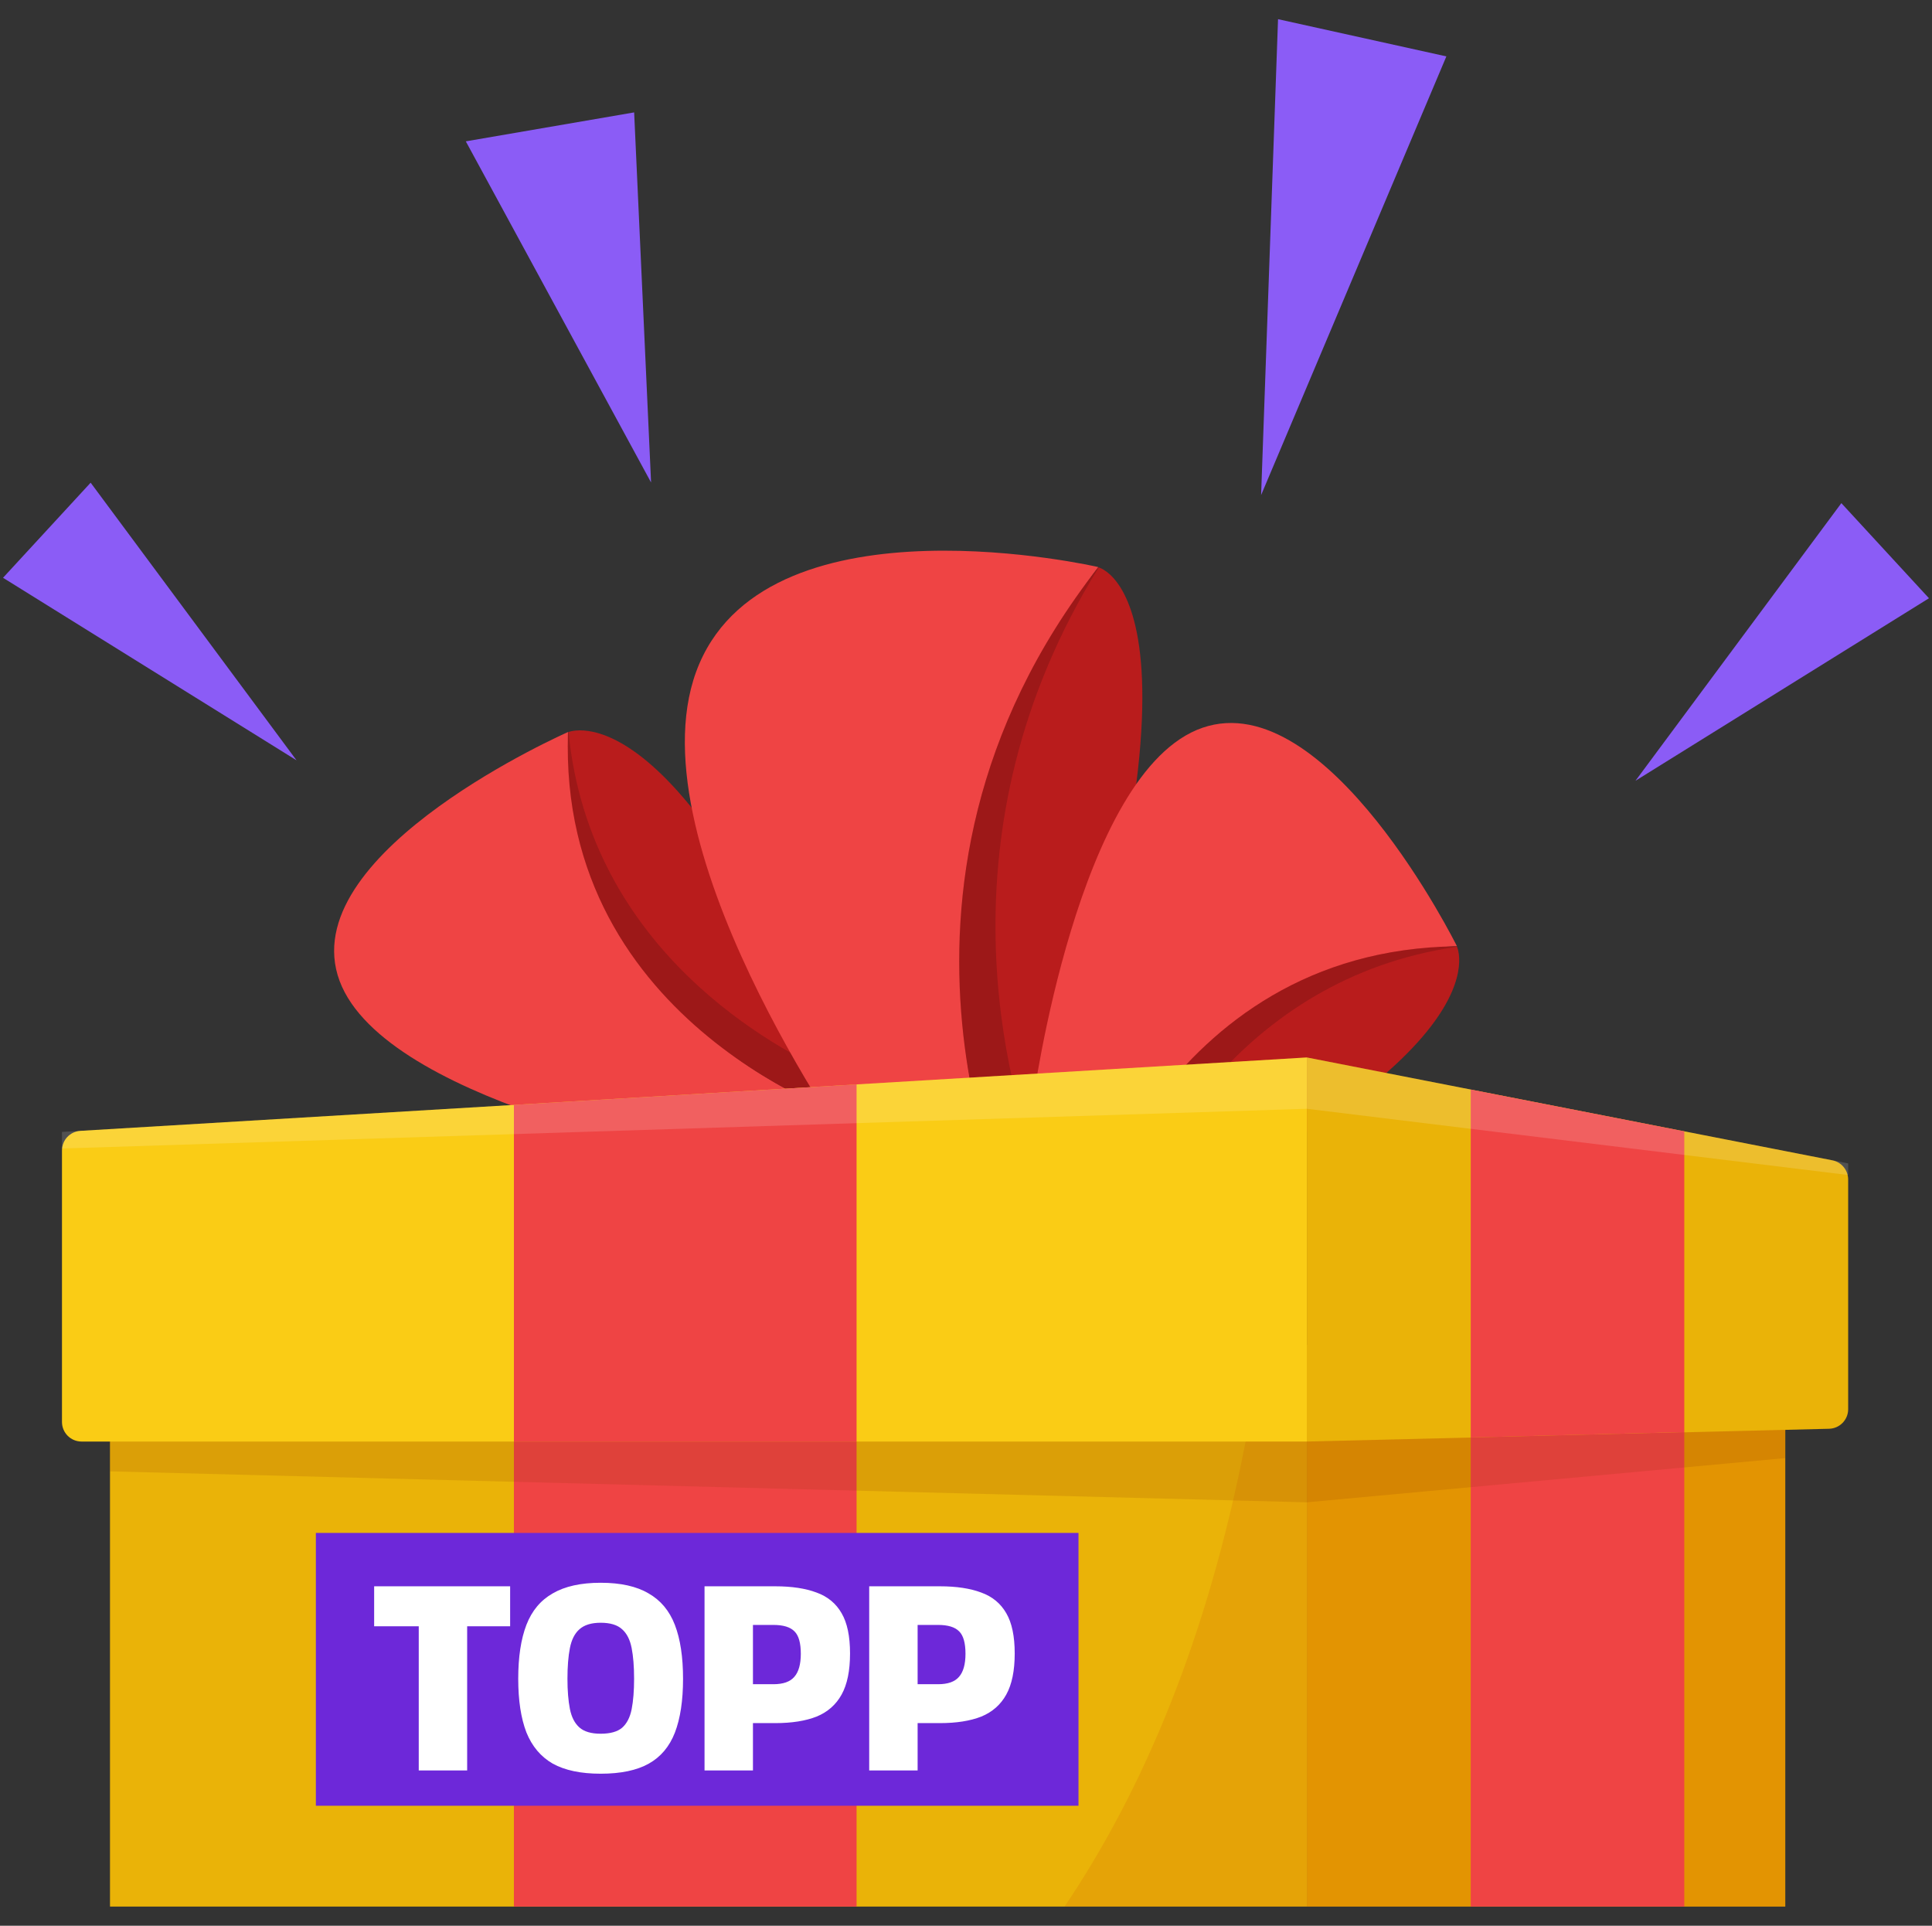 <svg width="602" height="600" viewBox="0 0 602 600" fill="none" xmlns="http://www.w3.org/2000/svg">
<rect x="0" y="0" width="602" height="600" fill="#333333" stroke="none"/>
<path d="M197.596 35.019L202.871 150.326L145.144 44.038L197.596 35.019Z" fill="#8B5CF6"/>
<path d="M450.682 17.572L392.955 154.248L398.23 5.975L450.682 17.572Z" fill="#8B5CF6"/>
<path d="M601.057 186.392L509.601 243.263L573.757 156.762L601.057 186.392Z" fill="#8B5CF6"/>
<path d="M28.243 150.386L92.398 236.888L0.943 180.016L28.243 150.386Z" fill="#8B5CF6"/>
<path d="M407.206 594.025V419.009L556.277 390.849V594.025H407.206Z" fill="#FFAA00"/>
<path opacity="0.3" d="M407.206 594.025V419.009L556.277 390.849V594.025H407.206Z" fill="#A16207"/>
<path d="M34.274 594.025V390.848L393.695 417.988L407.209 419.008V594.025H34.274Z" fill="#EAB308"/>
<path d="M219.278 361.013C219.278 361.013 116.741 342.911 105.204 303.794C93.668 264.676 176.987 228.081 176.987 228.081C176.987 228.081 172.739 314.901 267.043 349.064L219.278 361.013Z" fill="#EF4444"/>
<path d="M176.999 228.128C176.999 228.128 212.86 212.124 266.83 349.116C266.83 349.116 173.696 319.907 176.999 228.128Z" fill="#B91C1C"/>
<path opacity="0.15" d="M177.146 228.071C177.049 228.106 176.999 228.129 176.999 228.129C173.696 319.907 266.83 349.116 266.83 349.116C264.971 344.398 263.135 339.867 261.319 335.505C241.672 326.994 183.834 296.331 177.146 228.071Z" fill="black"/>
<path d="M266.805 360.916C266.805 360.916 194.954 260.26 217.923 206.755C240.892 153.249 342.24 176.68 342.24 176.68C342.24 176.68 265.929 272.123 317.343 384.62L266.805 360.916Z" fill="#EF4444"/>
<path d="M342.211 176.744C342.211 176.744 386.044 186.541 317.119 384.514C317.119 384.514 262.55 278.566 342.211 176.744Z" fill="#B91C1C"/>
<path opacity="0.15" d="M342.379 176.793C342.268 176.757 342.207 176.743 342.207 176.743C262.545 278.565 317.115 384.513 317.115 384.513C319.488 377.694 321.724 371.106 323.837 364.727C314.292 339.703 290.89 259.662 342.379 176.793Z" fill="black"/>
<path d="M321.844 343.322C321.844 343.322 335.785 240.102 374.707 226.737C413.63 213.373 453.984 294.824 453.984 294.824C453.984 294.824 366.347 294.683 335.881 390.442L321.844 343.322Z" fill="#EF4444"/>
<path d="M453.935 294.837C453.935 294.837 471.558 329.882 335.817 390.232C335.817 390.232 361.341 295.875 453.935 294.837Z" fill="#B91C1C"/>
<path opacity="0.15" d="M454 294.981C453.961 294.887 453.936 294.838 453.936 294.838C361.343 295.875 335.819 390.232 335.819 390.232C340.495 388.154 344.981 386.106 349.3 384.088C357.051 364.07 385.517 304.882 454 294.981Z" fill="black"/>
<path d="M407.207 449.135V329.466L570.948 361.513C573.812 362.074 575.879 364.584 575.879 367.503V439.053C575.879 442.365 573.237 445.073 569.925 445.154L407.207 449.135Z" fill="#EAB308"/>
<path d="M25.415 449.135H407.205V329.466L25.05 352.334C21.827 352.527 19.312 355.197 19.312 358.427V443.032C19.312 446.403 22.044 449.135 25.415 449.135Z" fill="#FACC15"/>
<path d="M160.129 344.251V449.136H266.902V337.863L160.129 344.251Z" fill="#EF4444"/>
<path d="M524.814 352.484L458.274 339.461V447.879L524.814 446.19V352.484Z" fill="#EF4444"/>
<path opacity="0.15" d="M19.314 352.677L407.207 329.466L575.879 362.478V366.089L407.207 345.456L19.314 357.836V352.677Z" fill="white"/>
<path opacity="0.15" d="M331.698 594.025C356.411 557.368 376.235 510.282 388.12 449.136H407.205V594.025H331.698Z" fill="#CC4B00"/>
<path d="M458.272 594.025V447.88L524.812 446.191V594.025H458.272Z" fill="#EF4444"/>
<path d="M160.131 449.136H266.904V594.025H160.131V449.136Z" fill="#EF4444"/>
<path opacity="0.15" d="M34.271 449.136L407.206 449.136L556.277 445.489V454.294L407.206 468.069L34.271 458.421V449.136Z" fill="#8A3300"/>
<rect width="237.627" height="85" transform="translate(98.422 477.608)" fill="#6D28D9"/>
<path d="M130.48 551.608V506.692H116.582V494.235H158.955V506.692H145.565V551.608H130.48ZM187.155 552.625C180.997 552.625 176.025 551.579 172.24 549.489C168.511 547.342 165.771 544.094 164.02 539.743C162.325 535.336 161.477 529.772 161.477 523.048C161.477 516.269 162.325 510.675 164.02 506.269C165.715 501.862 168.455 498.585 172.24 496.438C176.025 494.235 180.997 493.133 187.155 493.133C193.37 493.133 198.342 494.235 202.07 496.438C205.856 498.585 208.596 501.862 210.291 506.269C211.986 510.675 212.833 516.269 212.833 523.048C212.833 529.828 211.986 535.421 210.291 539.828C208.596 544.178 205.884 547.399 202.155 549.489C198.426 551.579 193.426 552.625 187.155 552.625ZM187.155 540.167C190.15 540.167 192.381 539.546 193.85 538.303C195.319 537.003 196.308 535.082 196.816 532.54C197.325 529.941 197.579 526.777 197.579 523.048C197.579 519.263 197.325 516.071 196.816 513.472C196.308 510.873 195.319 508.924 193.85 507.625C192.381 506.269 190.15 505.591 187.155 505.591C184.274 505.591 182.07 506.269 180.545 507.625C179.076 508.924 178.087 510.873 177.579 513.472C177.07 516.071 176.816 519.263 176.816 523.048C176.816 526.721 177.07 529.856 177.579 532.455C178.087 534.997 179.076 536.918 180.545 538.218C182.014 539.517 184.217 540.167 187.155 540.167ZM219.529 551.608V494.235H241.563C246.705 494.235 250.998 494.885 254.445 496.184C257.891 497.427 260.49 499.574 262.241 502.625C263.993 505.619 264.868 509.8 264.868 515.167C264.868 520.534 263.993 524.8 262.241 527.964C260.49 531.127 257.891 533.416 254.445 534.828C250.998 536.184 246.705 536.862 241.563 536.862H234.614V551.608H219.529ZM234.614 524.743H240.97C244.021 524.743 246.196 523.981 247.495 522.455C248.851 520.93 249.529 518.529 249.529 515.252C249.529 511.918 248.88 509.602 247.58 508.303C246.281 506.947 244.077 506.269 240.97 506.269H234.614V524.743ZM270.84 551.608V494.235H292.874C298.015 494.235 302.309 494.885 305.756 496.184C309.202 497.427 311.801 499.574 313.552 502.625C315.304 505.619 316.179 509.8 316.179 515.167C316.179 520.534 315.304 524.8 313.552 527.964C311.801 531.127 309.202 533.416 305.756 534.828C302.309 536.184 298.015 536.862 292.874 536.862H285.925V551.608H270.84ZM285.925 524.743H292.281C295.332 524.743 297.507 523.981 298.806 522.455C300.162 520.93 300.84 518.529 300.84 515.252C300.84 511.918 300.191 509.602 298.891 508.303C297.592 506.947 295.388 506.269 292.281 506.269H285.925V524.743Z" fill="white"/>
</svg>
